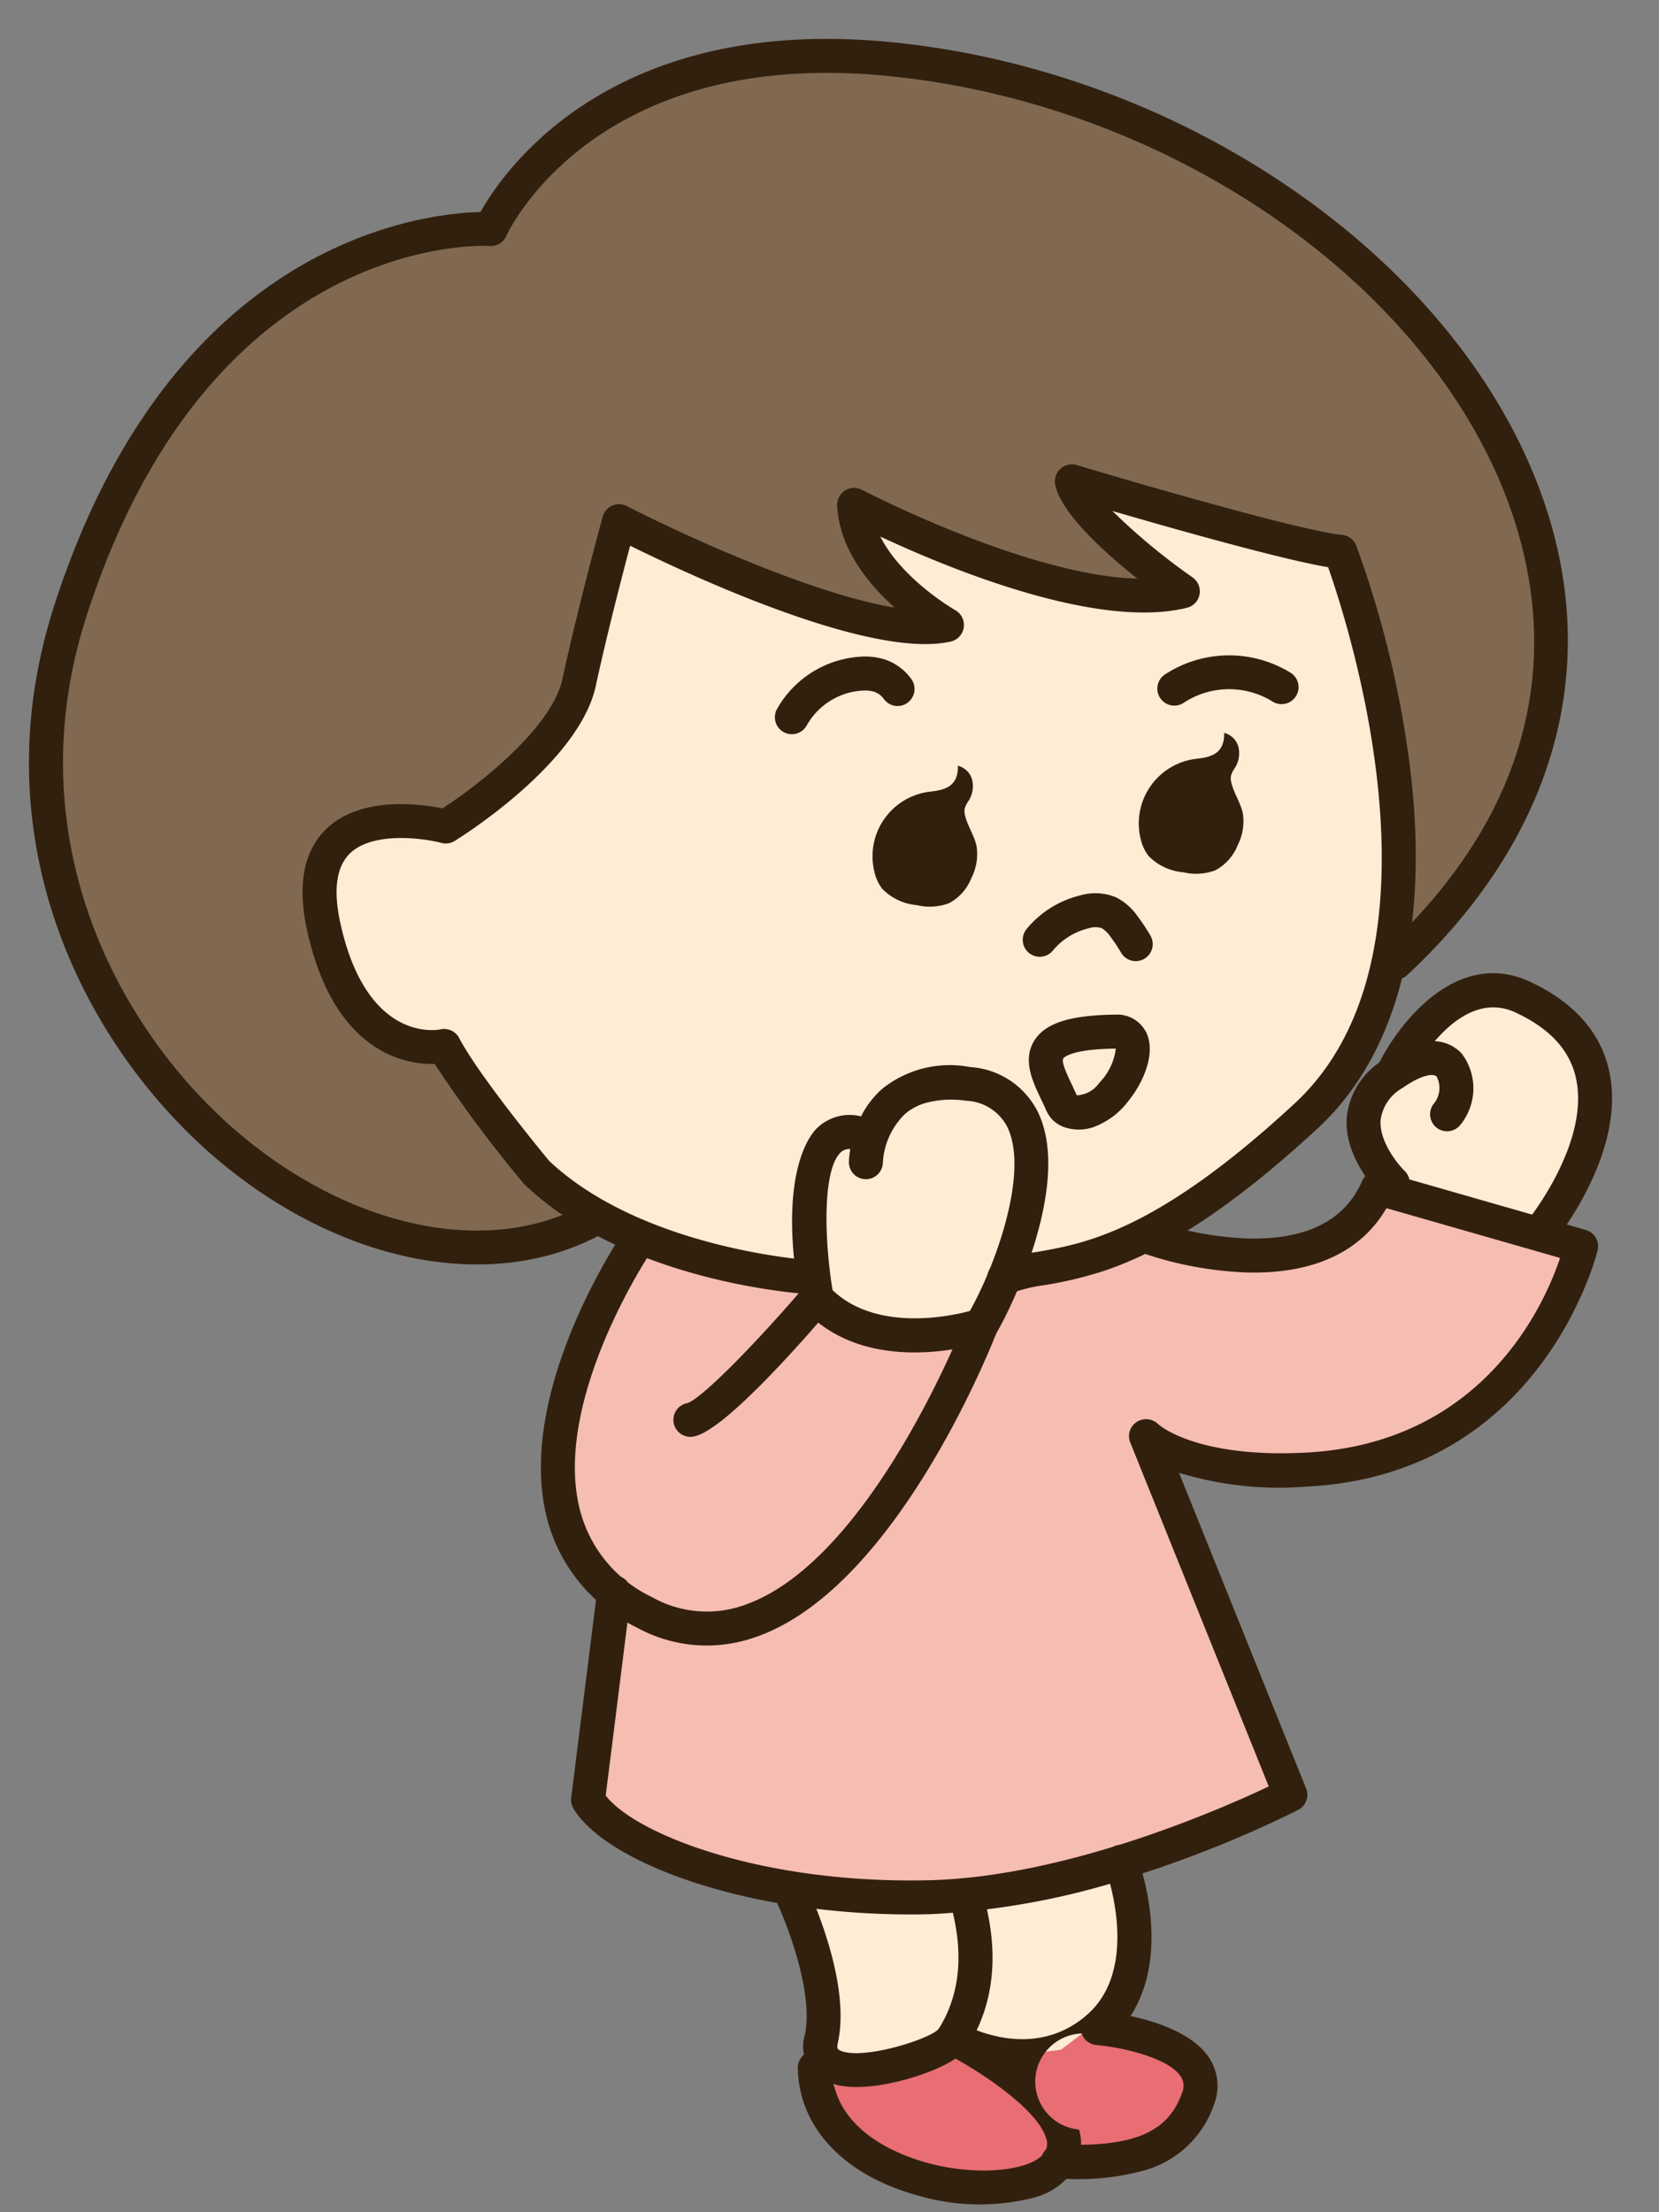 <svg xmlns="http://www.w3.org/2000/svg" xmlns:xlink="http://www.w3.org/1999/xlink" width="120" height="160" viewBox="0 0 120 160">
  <rect x="0" y="0" width="120" height="160" fill="#808080" stroke="none"/>
  <defs>
    <clipPath id="clip-Artboard_14">
      <rect width="120" height="160"/>
    </clipPath>
  </defs>
  <g id="Artboard_14" data-name="Artboard – 14" clip-path="url(#clip-Artboard_14)">
    <g id="Group_2071" data-name="Group 2071" transform="matrix(0.951, -0.309, 0.309, 0.951, -10, 23.551)">
      <path id="Path_5306" data-name="Path 5306" d="M5238.169,1932.512v3.544l1.625,4.8,4.356,2.31,6.718,2.494s1.084-2.163,1.558-1.733a16.832,16.832,0,0,0,3.094,1.273l4.231.386,2.76-1.1,2.111-2.777-.757-2.846-5.194-3.241-4.7.427-3.1-1.327-1.745-1.92-3.432,1.267-3.683.015Z" transform="translate(-5211.559 -1791.317)" fill="#e86e73"/>
      <path id="Path_5307" data-name="Path 5307" d="M5186.83,1841.4l-6.393,4.834-3.579,7.779-.507,8.341,1.214,2.5-6.425,13.684,7.844,8.214,14.452,7.072,12.991.924,13.145-.854-1.087-26.826,7.793,4.322,13.143.565,10.719-7.044,1.7-2.246-11.543-8.564-8.022,2.412-4.323-.88-3.019-1.532-2.4-1.551h-8.564l-2.355-.8-7.206,2.263-5.734-3.847-.578-2.617-4.108-2.354Z" transform="translate(-5154.127 -1760.888)" fill="#f6bdb2"/>
      <path id="Path_5308" data-name="Path 5308" d="M5240.766,1912.963l.209,5.688-1.35,5.45-.32,3.462,6.734-.015,3.431-1.268,2.95,3.247,3.446.667,4.62-1.6,3.727-5.068-.008-4.88h-10.96Z" transform="translate(-5211.907 -1784.788)" fill="#ffecd5"/>
      <path id="Path_5309" data-name="Path 5309" d="M5164.418,1854.822l-.276-4.947,2.692-2.55,4.256-3.038,2.637-.714,2.232.352,3,2.6,1.664,3.349v2.773l-1.833,3.706-1.6,1.975-3.594,3.074Z" transform="translate(-5078.252 -1761.615)" fill="#ffecd5"/>
      <path id="Path_5310" data-name="Path 5310" d="M5202.374,1766.131l-6.858,11.847-11.894,5.281s-7.5-6.01-9.916,1.08-.42,11.126,4.9,13.981l4.293,11.361,6.6,7.507,9.112,5.221,1.987,4.207,4.325,2.257,4.393.676,2.812-2.939,5.66.8,10.683-2.28,8.36-2.958,5.749-4.472,3.538-5.224,3.8-12.671,1.406-15.437-7.608-4.591-9.3-6.262,4.616,9.284-8.531-2.985-11.588-9.548.66,5.589,3.032,4.748-10.478-5.164Z" transform="translate(-5154.649 -1735.752)" fill="#ffecd5"/>
      <path id="Path_5311" data-name="Path 5311" d="M5197.128,1728.618s-5.754-2.4-13.731,0-17.819,9.851-17.819,9.851-14.089,12.173-12.679,24.956,6.424,36.929,29.515,35.532l-3.792-5.865-2.978-9.325-4.059-2.584a15.914,15.914,0,0,1-1.284-2.889c-.183-.9-.358-4.1-.358-4.1l.806-4.41,1.7-2.189,2.517-.731,2.593.419,3.107,1.421,6.285-2.231,2.919-1.216,2.688-1.835,1.027-2.541,5.832-9.306,9.752,9.306,10.477,5.164-3.714-6.845.022-3.491,11.59,9.547,8.53,2.985-4.616-9.284,16.907,10.853s-.672,21.836-5.206,28.108l5.254-.817,8.881-9.289,4.32-10.01V1762.22l-11.069-19.688-16.673-13.929-17.257-5.99S5205.1,1721.555,5197.128,1728.618Z" transform="translate(-5151.691 -1721.2)" fill="#806950"/>
      <g id="Group_1665" data-name="Group 1665">
        <path id="Path_5312" data-name="Path 5312" d="M5234.566,1853.047h.039a1.23,1.23,0,0,0,.8-.3c1.859-1.619,8.64-8.8,7.859-14.345a5.885,5.885,0,0,0-3.651-4.6,7.818,7.818,0,0,0-6.509-.482,6.62,6.62,0,0,0-2.1,1.433l-.048-.028a3.386,3.386,0,0,0-3.282-.129c-.616.311-3.751,2.324-5,11.524a1.232,1.232,0,0,0,.107.692C5225.674,1852.91,5233.851,1853.047,5234.566,1853.047Zm1.062-17.774a7.032,7.032,0,0,1,2.94.752,3.5,3.5,0,0,1,2.258,2.717c.511,3.629-3.923,9.281-6.687,11.832-1.571-.085-6.894-.663-8.98-4.5.523-3.476,1.935-8.438,3.616-9.285a.862.862,0,0,1,.755-.023,6.533,6.533,0,0,0-.38.847,1.228,1.228,0,0,0,2.32.807,5.333,5.333,0,0,1,2.606-2.847A3.985,3.985,0,0,1,5235.628,1835.273Z" transform="translate(-5179.928 -1758.021)" fill="#32200e"/>
        <path id="Path_5313" data-name="Path 5313" d="M5251.289,1859.187c2.375,0,9.107-3.974,11.953-5.721a1.229,1.229,0,0,0-1.287-2.094c-4.21,2.586-9.442,5.362-10.592,5.362h-.014a1.229,1.229,0,1,0-.254,2.444C5251.155,1859.184,5251.22,1859.187,5251.289,1859.187Z" transform="translate(-5218.639 -1764.159)" fill="#32200e"/>
        <path id="Path_5314" data-name="Path 5314" d="M5245.42,1870.469c.179,0,.36,0,.543-.013,10.716-.475,22.612-15,23.113-15.614a1.229,1.229,0,0,0-1.909-1.548c-.116.143-11.7,14.283-21.316,14.707a8.072,8.072,0,0,1-6.454-2.607,9.625,9.625,0,0,1-3-7.65c.548-8.088,10.417-15.92,10.515-16a1.229,1.229,0,0,0-1.516-1.936c-.441.346-10.824,8.578-11.451,17.761a12.1,12.1,0,0,0,3.686,9.534A10.511,10.511,0,0,0,5245.42,1870.469Z" transform="translate(-5213.457 -1760.271)" fill="#32200e"/>
        <path id="Path_5315" data-name="Path 5315" d="M5206.953,1900.964a82.836,82.836,0,0,0,12.2-.889,1.229,1.229,0,0,0,1.027-1.3l-1.687-24.552a24.842,24.842,0,0,0,8.561,3.822c16.442,4.4,25.131-9.637,25.216-9.781a1.227,1.227,0,0,0-.364-1.653l-12.7-8.564a1.227,1.227,0,0,0-1.6.2c-2.075,2.335-5.15,2.8-9.141,1.393a24.14,24.14,0,0,1-5.806-3.1,1.229,1.229,0,0,0-1.493,1.952,26.235,26.235,0,0,0,6.426,3.449c4.539,1.619,8.346,1.169,11.086-1.287l10.833,7.305c-2.147,2.9-9.447,11.021-21.816,7.714-7.763-2.076-9.543-5.249-9.56-5.281a1.242,1.242,0,0,0-1.429-.609,1.222,1.222,0,0,0-.891,1.255l1.841,26.765c-3.695.479-15.909,1.728-25.511-1.154-11.579-3.473-19.127-9.731-20.308-13.04l6.23-13.267a1.229,1.229,0,0,0-2.225-1.045l-6.426,13.684a1.225,1.225,0,0,0-.088.789c.985,4.431,9.718,11.516,22.11,15.233A55.456,55.456,0,0,0,5206.953,1900.964Z" transform="translate(-5153.51 -1765.862)" fill="#32200e"/>
        <path id="Path_5316" data-name="Path 5316" d="M5178.706,1857.135a1.23,1.23,0,0,0,1.084-1.806c-.342-.647-1.1-2.637-.508-4.051a3.153,3.153,0,0,1,2.2-1.694c1.7-.518,2.5-.3,2.621-.024a1.8,1.8,0,0,1-.748,1.768,1.228,1.228,0,0,0,1.242,2.12,4.179,4.179,0,0,0,1.757-4.874c-.354-.807-1.6-2.554-5.589-1.341a5.514,5.514,0,0,0-3.755,3.113c-1.149,2.783.542,6,.614,6.138A1.228,1.228,0,0,0,5178.706,1857.135Z" transform="translate(-5092.539 -1762.698)" fill="#32200e"/>
        <path id="Path_5317" data-name="Path 5317" d="M5170.291,1862.012a1.223,1.223,0,0,0,.667-.2c.286-.186,7.023-4.61,7.551-10.551.252-2.819-.909-5.455-3.451-7.833-4.236-3.959-9.977-.142-12.422,2.43a1.229,1.229,0,0,0,1.779,1.694h0c.055-.056,5.45-5.618,8.963-2.329,1.988,1.859,2.864,3.76,2.684,5.814-.418,4.744-6.382,8.673-6.441,8.712a1.229,1.229,0,0,0,.67,2.26Z" transform="translate(-5074.946 -1760.997)" fill="#32200e"/>
        <path id="Path_5318" data-name="Path 5318" d="M5217.891,1827.928c3.74,0,9.179-.911,18.078-5.018,7.2-3.321,12.19-11.2,14.443-22.79a73.734,73.734,0,0,0,1.256-16.438,1.229,1.229,0,0,0-.73-1.056c-3.25-1.431-16.568-10.645-16.7-10.738a1.229,1.229,0,0,0-1.922.881c-.222,2.107,1.871,5.744,3.556,8.286-7.5-2.647-16.852-12.156-16.958-12.264a1.229,1.229,0,0,0-2.065.536c-.814,2.986.381,6.068,1.67,8.288-5.434-2.8-13.115-9.9-16.148-12.964a1.243,1.243,0,0,0-1-.358,1.229,1.229,0,0,0-.9.547c-.038.056-3.741,5.693-6.385,10.246-1.853,3.191-8.272,5.469-11.15,6.24-1.358-.767-5.31-2.7-8.431-1.195-2.064.994-3.279,3.189-3.613,6.524-.418,4.185.3,7.43,2.131,9.646a7.515,7.515,0,0,0,3.66,2.431,92.467,92.467,0,0,0,3.446,10.208,1.131,1.131,0,0,0,.061.129c4.883,9,16.6,13.674,17.1,13.869a1.229,1.229,0,0,0,.9-2.288c-.114-.044-11.324-4.525-15.8-12.689-.293-.74-2.915-7.4-3.448-10.466a1.228,1.228,0,0,0-1.1-1.014c-.209-.022-5.386-.695-4.5-9.58.242-2.422.993-3.954,2.23-4.552,2.08-1.006,5.407.619,6.513,1.328a1.225,1.225,0,0,0,.956.162c.418-.1,10.288-2.544,13.176-7.517,1.86-3.2,4.257-6.957,5.494-8.87,3.548,3.463,14.028,13.225,19.911,13.759a1.229,1.229,0,0,0,1.016-2.055c-.036-.039-2.981-3.3-3.512-6.741,3.908,3.652,12.807,11.274,19.5,11.752a1.211,1.211,0,0,0,1.168-.639,1.229,1.229,0,0,0-.1-1.327,45.249,45.249,0,0,1-4.028-6.357c3.843,2.615,10.567,7.116,13.583,8.689.112,4.551.052,29.525-14.3,36.146-12.288,5.671-17.482,4.945-20.918,4.466a13.405,13.405,0,0,0-3.029-.2,1.229,1.229,0,1,0,.217,2.448,11.376,11.376,0,0,1,2.472.185A28.614,28.614,0,0,0,5217.891,1827.928Z" transform="translate(-5153.767 -1735.136)" fill="#32200e"/>
        <path id="Path_5319" data-name="Path 5319" d="M5241.253,1799.859a1.232,1.232,0,0,0,.518-.115c13.081-6.091,20.185-16.548,20-29.445-.255-18.25-14.921-37.75-34.872-46.369-18.5-7.989-29.264.247-31.822,2.605-3.937-1.182-21.847-4.959-38.1,17.516-11.014,15.228-7.3,32.365-.777,42.413,6.321,9.736,16.029,14.845,24.743,13.015a1.229,1.229,0,0,0-.506-2.405c-7.7,1.622-16.411-3.07-22.176-11.948-6.1-9.4-9.576-25.415.708-39.635,17.175-23.748,35.784-16.493,35.97-16.416a1.228,1.228,0,0,0,1.372-.309c.412-.446,10.371-10.891,29.613-2.579,19.1,8.253,33.146,26.819,33.39,44.147.118,8.4-3.012,19.93-18.585,27.182a1.23,1.23,0,0,0,.52,2.344Z" transform="translate(-5149.972 -1720.519)" fill="#32200e"/>
        <path id="Path_5320" data-name="Path 5320" d="M5226.5,1802.772a1.41,1.41,0,0,1,.665,1.3,1.976,1.976,0,0,1-.692,1.33,2.094,2.094,0,0,0-.455.454,1.176,1.176,0,0,0-.137.513c-.062.8.2,1.6.1,2.393a3.821,3.821,0,0,1-1.071,2.043,3.509,3.509,0,0,1-2.112,1.222,4.023,4.023,0,0,1-2.225-.582,3.972,3.972,0,0,1-2.025-1.9,3.082,3.082,0,0,1-.165-1.31,4.707,4.707,0,0,1,5.66-4.3C5225.176,1804.174,5226.088,1804.131,5226.5,1802.772Z" transform="translate(-5160.927 -1747.989)" fill="#32200e"/>
        <path id="Path_5321" data-name="Path 5321" d="M5197.908,1808.315a1.411,1.411,0,0,1,.665,1.3,1.979,1.979,0,0,1-.692,1.331,2.09,2.09,0,0,0-.455.454,1.165,1.165,0,0,0-.137.513c-.063.8.2,1.6.1,2.392a3.816,3.816,0,0,1-1.07,2.043,3.514,3.514,0,0,1-2.112,1.221,4.026,4.026,0,0,1-2.225-.583,3.973,3.973,0,0,1-2.026-1.9,3.114,3.114,0,0,1-.165-1.309,4.708,4.708,0,0,1,5.66-4.3C5196.579,1809.716,5197.49,1809.673,5197.908,1808.315Z" transform="translate(-5113.282 -1749.84)" fill="#32200e"/>
        <path id="Path_5322" data-name="Path 5322" d="M5230.351,1792.393a1.231,1.231,0,0,0,1.174-1.6,3.857,3.857,0,0,0-1.446-1.987,4.821,4.821,0,0,0-1.572-.7,7.461,7.461,0,0,0-6.923,1.764,1.229,1.229,0,0,0,1.692,1.782,4.952,4.952,0,0,1,4.6-1.171,2.463,2.463,0,0,1,.787.336,1.4,1.4,0,0,1,.518.714A1.23,1.23,0,0,0,5230.351,1792.393Z" transform="translate(-5167.215 -1743.012)" fill="#32200e"/>
        <path id="Path_5323" data-name="Path 5323" d="M5190.12,1804.841a1.228,1.228,0,0,0,.948-2.009,8.488,8.488,0,0,0-8.71-2.693,1.229,1.229,0,0,0,.687,2.36,5.975,5.975,0,0,1,6.125,1.894A1.229,1.229,0,0,0,5190.12,1804.841Z" transform="translate(-5100.521 -1747.006)" fill="#32200e"/>
        <path id="Path_5324" data-name="Path 5324" d="M5212.9,1826.073a1.231,1.231,0,0,0,1.2-1.487,13.711,13.711,0,0,0-.453-1.622,4.234,4.234,0,0,0-1.037-1.76,3.882,3.882,0,0,0-2.431-.953,7.266,7.266,0,0,0-4.45,1.112,1.229,1.229,0,0,0,1.324,2.072,4.787,4.787,0,0,1,2.935-.734,1.524,1.524,0,0,1,.938.293,2.1,2.1,0,0,1,.4.777,11.506,11.506,0,0,1,.372,1.33A1.23,1.23,0,0,0,5212.9,1826.073Z" transform="translate(-5139.077 -1753.819)" fill="#32200e"/>
        <path id="Path_5325" data-name="Path 5325" d="M5211.968,1840.633a5.55,5.55,0,0,0,2.954-.991c1.551-1,3.02-2.733,2.8-4.347a2.34,2.34,0,0,0-1.742-1.915c-3.11-.974-5-.982-6.14-.022-1.265,1.065-1.032,2.8-.843,4.2.035.262.069.524.095.778a2.461,2.461,0,0,0,.205.825,2.309,2.309,0,0,0,.921.992A3.249,3.249,0,0,0,5211.968,1840.633Zm3.3-4.9a4.293,4.293,0,0,1-1.9,1.981,2.1,2.1,0,0,1-1.829.36c-.028-.276-.065-.562-.1-.848-.085-.626-.242-1.792-.009-1.988.024-.022.646-.506,3.821.489Z" transform="translate(-5145.152 -1757.965)" fill="#32200e"/>
        <path id="Path_5326" data-name="Path 5326" d="M5261.9,1928.175c1.229,0,3.259-.122,4.152-.867,2.882-2.4,4.4-5.926,4.509-10.469a1.229,1.229,0,0,0-1.2-1.258h-.029a1.23,1.23,0,0,0-1.229,1.2c-.092,3.8-1.311,6.71-3.625,8.64-.916.519-6.1.441-7.289-.757-.1-.1-.172-.174.053-.556,2.406-4.091,1.343-11.62,1.3-11.938a1.229,1.229,0,0,0-2.432.354c.28,1.934.65,7.561-.983,10.338a2.762,2.762,0,0,0,.537,3.734c1.435,1.219,4.053,1.5,5.486,1.564C5261.326,1928.166,5261.587,1928.175,5261.9,1928.175Z" transform="translate(-5228.467 -1784.172)" fill="#32200e"/>
        <path id="Path_5327" data-name="Path 5327" d="M5251.249,1942a4.972,4.972,0,0,0,3.254-1,3.606,3.606,0,0,0,1.292-2.68,3.482,3.482,0,1,1,4.044-5.435c6.478-2.741,6.08-11.7,6.059-12.081a1.229,1.229,0,1,0-2.454.129c.005.109.313,7.627-4.563,9.689-4.176,1.764-7.551-1.024-8.518-1.955-.149-.156-.26-.268-.322-.33a1.229,1.229,0,0,0-1.788,1.685c.03.033.153.17.363.373,2,2.081,4.814,5.77,4.723,7.819a1.148,1.148,0,0,1-.416.9c-1.125.945-4.922.33-8.319-1.9-1.766-1.158-5.73-4.32-4.442-8.656a1.229,1.229,0,1,0-2.355-.7c-1.219,4.1.816,8.37,5.448,11.41A15.843,15.843,0,0,0,5251.249,1942Z" transform="translate(-5212.373 -1787.019)" fill="#32200e"/>
        <path id="Path_5328" data-name="Path 5328" d="M5243.538,1948.051a7.427,7.427,0,0,0,6.229-3,3.693,3.693,0,0,0,.7-3.271c-.854-3.2-5.944-5.446-6.521-5.691a1.229,1.229,0,0,0-.962,2.262c1.757.748,4.7,2.513,5.107,4.062a1.232,1.232,0,0,1-.285,1.151c-1.833,2.416-4.6,2.651-9.56.809a1.229,1.229,0,1,0-.856,2.3A18.017,18.017,0,0,0,5243.538,1948.051Z" transform="translate(-5196.48 -1792.478)" fill="#32200e"/>
      </g>
    </g>
  </g>
</svg>
